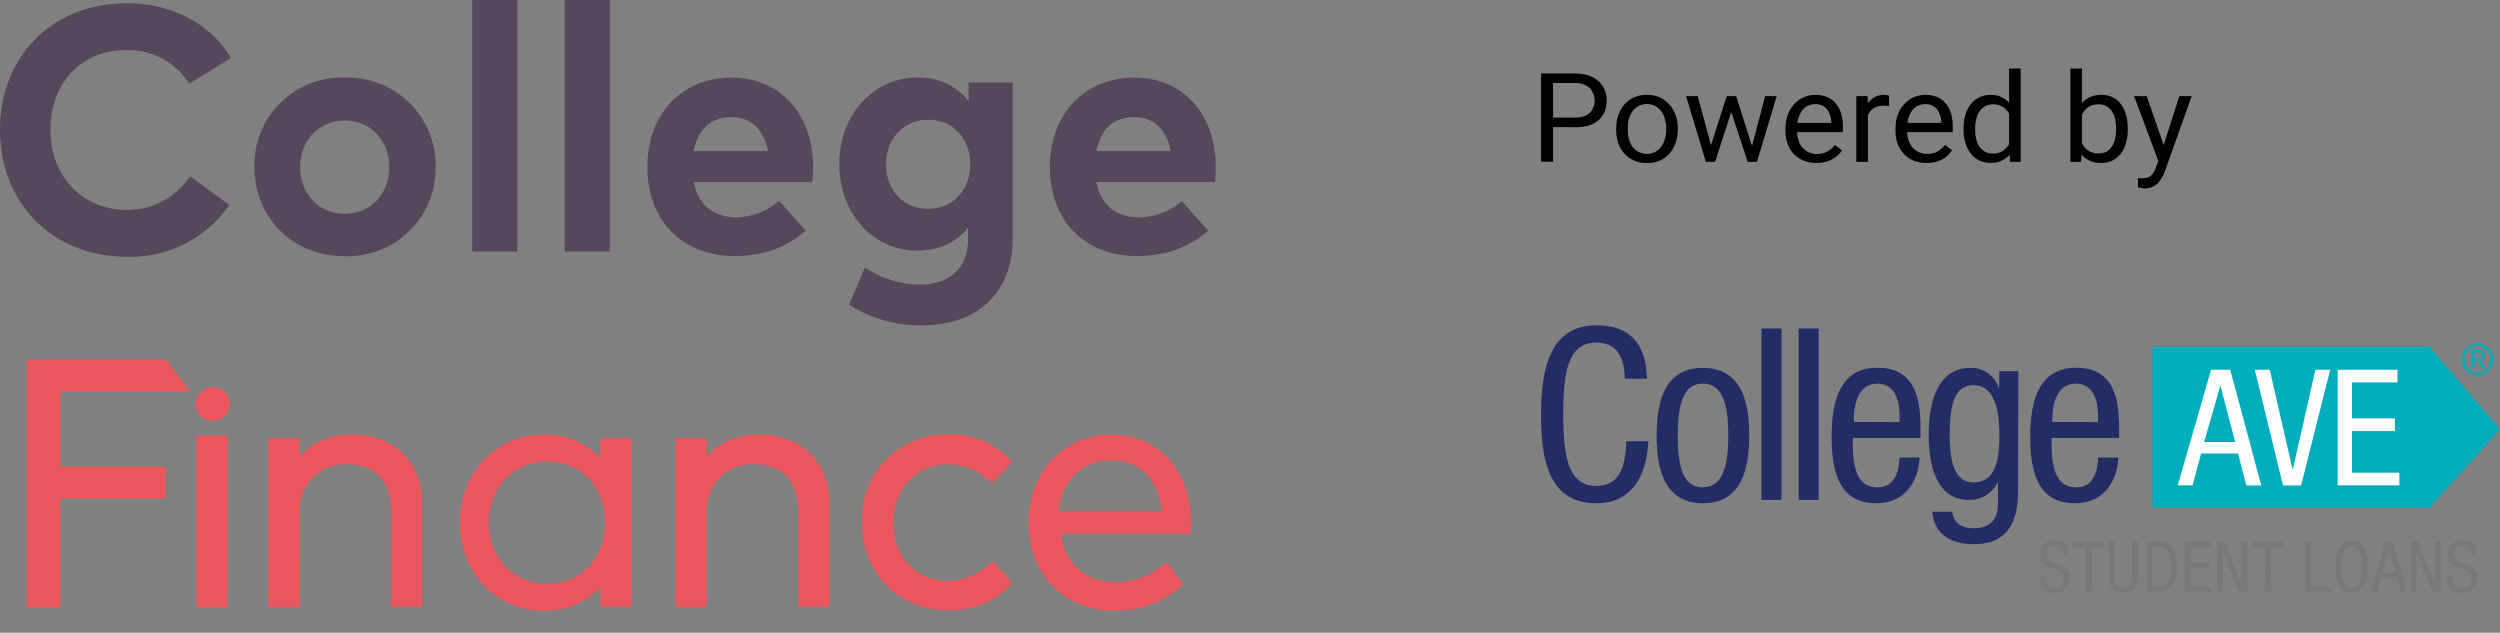 <svg width="162" height="41" viewBox="0 0 162 41" fill="none" xmlns="http://www.w3.org/2000/svg"><rect x="0" y="0" width="162" height="41" fill="#808080" stroke="none"/><path d="M102.04 8.24h-1.58v-.62h1.58c.3 0 .55-.05.74-.14a.9.9 0 0 0 .41-.4c.1-.16.14-.36.14-.57 0-.2-.05-.38-.14-.56a.98.98 0 0 0-.41-.41 1.5 1.5 0 0 0-.74-.16h-1.4v5.1h-.78V4.76h2.18c.44 0 .82.08 1.13.23a1.61 1.61 0 0 1 .94 1.52c0 .37-.08.68-.24.94-.16.26-.4.46-.7.6-.3.13-.69.2-1.13.2ZM104.73 8.4v-.09c0-.3.04-.59.14-.85.09-.27.22-.5.4-.7.17-.19.38-.34.62-.45a2 2 0 0 1 .83-.16 2 2 0 0 1 .83.16 1.98 1.98 0 0 1 1.03 1.15c.1.26.14.55.14.85v.1c0 .3-.05.58-.14.85-.1.26-.22.49-.4.69a1.83 1.83 0 0 1-1.46.61 1.87 1.87 0 0 1-1.86-1.3c-.09-.27-.13-.55-.13-.86Zm.75-.09v.1c0 .2.02.4.07.6.06.18.13.35.23.5a1.17 1.17 0 0 0 .94.46 1.13 1.13 0 0 0 .93-.46c.1-.15.18-.32.23-.5.06-.2.09-.4.09-.6v-.1c0-.2-.03-.4-.09-.6a1.53 1.53 0 0 0-.23-.5 1.12 1.12 0 0 0-.93-.47c-.2 0-.39.05-.55.13-.15.09-.28.2-.39.35-.1.14-.17.3-.23.5-.05.18-.07.38-.07.6ZM110.77 9.73l1.12-3.5h.5l-.1.7-1.15 3.56h-.48l.1-.76Zm-.76-3.5.96 3.54.07.72h-.5l-1.28-4.26h.75Zm3.45 3.51.92-3.51h.75l-1.28 4.26h-.5l.12-.75Zm-.96-3.51 1.1 3.44.13.82h-.48l-1.18-3.58-.1-.68h.53ZM117.72 10.56c-.31 0-.59-.05-.84-.15a1.9 1.9 0 0 1-.63-.42c-.18-.19-.31-.4-.4-.66-.1-.25-.15-.53-.15-.83v-.16c0-.35.05-.66.16-.93.1-.27.25-.5.43-.69a1.84 1.84 0 0 1 1.33-.57c.31 0 .58.05.8.15.24.1.42.26.57.45.15.18.26.4.33.66.07.25.1.52.1.82v.33h-3.27v-.6h2.52v-.05a1.79 1.79 0 0 0-.12-.55.98.98 0 0 0-.33-.44.97.97 0 0 0-.6-.17 1.04 1.04 0 0 0-.84.4c-.1.15-.18.31-.24.5-.06.2-.09.43-.09.69v.16c0 .2.03.4.09.58a1.23 1.23 0 0 0 1.21.9c.27-.01.5-.06.68-.17.18-.1.34-.24.48-.42l.45.35a1.74 1.74 0 0 1-.9.7c-.2.08-.46.12-.74.12ZM121.04 6.9v3.59h-.75V6.23h.73l.02.66Zm1.37-.7v.68a1.94 1.94 0 0 0-.36-.03c-.18 0-.33.02-.46.08a.95.95 0 0 0-.56.56 1.6 1.6 0 0 0-.1.42l-.21.12c0-.26.03-.5.08-.73.05-.22.13-.42.24-.6a1.21 1.21 0 0 1 1.37-.5ZM124.84 10.56c-.3 0-.58-.05-.83-.15a1.88 1.88 0 0 1-1.04-1.08c-.1-.25-.14-.53-.14-.83v-.16c0-.35.05-.66.16-.93.1-.27.25-.5.43-.69a1.84 1.84 0 0 1 1.33-.57c.31 0 .58.05.8.15.24.1.42.26.57.45.15.18.25.4.32.66.07.25.1.52.1.82v.33h-3.26v-.6h2.52v-.05a1.78 1.78 0 0 0-.12-.55 1 1 0 0 0-.33-.44.96.96 0 0 0-.6-.17 1.04 1.04 0 0 0-.84.4c-.1.15-.18.31-.24.5-.06.2-.09.43-.09.69v.16c0 .2.03.4.09.58.06.17.14.33.25.46a1.2 1.2 0 0 0 .97.43c.26 0 .48-.05.67-.16.18-.1.34-.24.48-.42l.45.35c-.1.14-.21.27-.36.4-.14.12-.32.23-.54.3-.2.08-.46.12-.75.12ZM130.19 9.66V4.44h.75v6.05h-.69l-.06-.83Zm-2.95-1.26v-.08c0-.33.04-.62.12-.89.08-.26.2-.5.35-.68a1.58 1.58 0 0 1 1.26-.6c.28 0 .52.04.72.14.21.09.39.23.53.4.15.18.26.4.34.64.09.25.15.53.18.85v.36c-.03.31-.09.6-.18.84-.08.25-.2.46-.34.64s-.32.31-.53.4a1.8 1.8 0 0 1-1.43-.02c-.21-.1-.4-.26-.55-.45-.15-.2-.27-.42-.35-.69a2.94 2.94 0 0 1-.12-.86Zm.75-.08v.08c0 .22.02.41.07.6.04.19.11.35.2.5.1.13.22.25.37.33.14.08.32.12.52.12.25 0 .45-.06.61-.16.16-.1.3-.24.4-.4.09-.17.16-.35.22-.55v-.95a2.04 2.04 0 0 0-.14-.42 1.3 1.3 0 0 0-.24-.36c-.1-.1-.21-.2-.35-.25-.14-.07-.3-.1-.5-.1s-.37.04-.52.13c-.15.08-.27.2-.36.34-.1.14-.17.3-.21.5-.05.18-.07.38-.07.59ZM134.16 4.44h.75v5.22l-.06.83h-.69V4.44Zm3.72 3.88v.08c0 .31-.04.6-.12.86-.07.27-.18.5-.33.69a1.53 1.53 0 0 1-1.26.61c-.28 0-.52-.04-.73-.13-.21-.1-.39-.23-.53-.4a2.07 2.07 0 0 1-.34-.65 3.88 3.88 0 0 1-.18-.84v-.36c.03-.32.1-.6.18-.85.08-.25.2-.46.34-.64.14-.17.32-.31.53-.4.2-.1.45-.14.72-.14.28 0 .52.05.74.15.2.1.39.25.53.45.15.19.26.42.33.68.08.27.12.56.12.89Zm-.76.08v-.08c0-.21-.02-.41-.06-.6-.04-.19-.1-.35-.2-.5a.96.96 0 0 0-.35-.33 1.06 1.06 0 0 0-.53-.13c-.2 0-.36.03-.5.1-.14.06-.25.14-.35.25-.1.1-.18.23-.24.36-.06.14-.1.28-.13.42v.95a2 2 0 0 0 .2.53 1.12 1.12 0 0 0 1.02.57c.2 0 .38-.03.52-.11.15-.08.26-.2.35-.34.1-.14.16-.3.2-.49.05-.19.07-.38.07-.6ZM140 10.04l1.22-3.81h.8l-1.75 4.91a2.54 2.54 0 0 1-.41.7 1.2 1.2 0 0 1-1.12.34l-.2-.04v-.59a1.79 1.79 0 0 0 .64-.05.65.65 0 0 0 .3-.22c.08-.1.16-.23.21-.4l.32-.84Zm-.89-3.81 1.14 3.3.2.77-.54.27-1.62-4.34h.82Z" fill="#000"/><path d="M73.52 5.03c-3.24 0-5.49 2.35-5.49 5.82s2.31 5.74 5.63 5.74c1.83 0 3.38-.53 4.63-1.65l-1.7-1.91a4.38 4.38 0 0 1-2.75 1.06c-1.38 0-2.49-.69-2.8-2.29h7.69c.03-.34.05-.67.05-.99 0-3.42-2.14-5.78-5.26-5.78Zm-2.47 4.76c.26-1.36 1.06-2.2 2.45-2.2 1.25 0 2.1.8 2.36 2.2h-4.81ZM47.42 5.03c-3.25 0-5.47 2.35-5.47 5.82s2.31 5.74 5.63 5.74c1.84 0 3.39-.53 4.63-1.65l-1.72-1.92a4.38 4.38 0 0 1-2.74 1.06c-1.38 0-2.49-.69-2.8-2.28h7.69c.03-.34.05-.67.05-1-.01-3.41-2.15-5.77-5.27-5.77Zm-2.47 4.76c.26-1.36 1.07-2.2 2.45-2.2 1.25 0 2.1.8 2.37 2.2h-4.82ZM36.6 0h2.92v16.3H36.6V0Zm26.17 6.55a4.07 4.07 0 0 0-3.36-1.52c-2.66 0-5.02 2.23-5.02 5.6 0 3.38 2.36 5.61 5 5.61 1.5 0 2.61-.56 3.34-1.49v.78c0 1.88-1.27 2.91-3.1 2.91-1.27 0-2.53-.39-3.58-1.11l-1.03 2.42a8.57 8.57 0 0 0 4.76 1.33c3.58 0 5.85-2.14 5.85-5.65V5.35h-2.87v1.2Zm-2.63 6.98c-1.67 0-2.72-1.29-2.72-2.87 0-1.59 1.06-2.9 2.72-2.9 1.66 0 2.73 1.26 2.73 2.9s-1.1 2.87-2.73 2.87ZM3.27 8.4c.01 3.18 2.18 5.2 4.95 5.2a4.8 4.8 0 0 0 4.09-2.18l2.55 1.86a7.8 7.8 0 0 1-6.63 3.36C3.4 16.63 0 13.18 0 8.4 0 3.65 3.4.21 8.23.21c2.89 0 5.45 1.34 6.73 3.55l-2.7 1.66a4.65 4.65 0 0 0-4.04-2.17C5.38 3.2 3.27 5.3 3.27 8.39ZM33.52 0v16.3H30.6V0h2.92ZM22.34 5.03a5.66 5.66 0 0 0-5.85 5.78c0 3.31 2.48 5.79 5.85 5.79a5.7 5.7 0 0 0 5.89-5.79 5.7 5.7 0 0 0-5.9-5.78Zm0 8.82c-1.64 0-2.89-1.25-2.89-3.02 0-1.76 1.24-3.02 2.89-3.02 1.64 0 2.88 1.24 2.88 3.02s-1.22 3.02-2.88 3.02Z" fill="#56485A"/><path d="M14.64 28.23h-1.83c-.05 0-.08.03-.08.09v10.94c0 .06.03.1.08.1h1.83c.06 0 .1-.04.1-.1V28.32c0-.06-.05-.1-.1-.1ZM13.63 27.28a1.1 1.1 0 1 0 0-2.18 1.1 1.1 0 0 0 0 2.18ZM49.19 28.16c-.85 0-2.38.19-3.41 1.47v-1.15c0-.06-.04-.1-.1-.1h-1.82c-.06 0-.09.04-.09.1v10.77c0 .05.03.09.09.09h1.85c.05 0 .08-.04.08-.1V33.2a2.96 2.96 0 0 1 3.08-3.12c1.82 0 2.85 1.12 2.85 3.06v6.08c0 .06.03.1.09.1h1.85c.05 0 .08-.04.08-.1v-6.68c0-2.61-1.83-4.38-4.55-4.38Zm12.24 1.93c1.06 0 1.95.39 2.78 1.18.02.02.03.02.07.02l.07-.03L65.53 30a.09.09 0 0 0 0-.12 5.21 5.21 0 0 0-4.04-1.73 5.48 5.48 0 0 0-5.64 5.7c0 3.29 2.38 5.7 5.64 5.7 1.64 0 3.08-.62 4.04-1.72a.09.09 0 0 0 0-.12l-1.14-1.27c-.01-.02-.03-.04-.07-.04-.02 0-.05 0-.07.02a4.1 4.1 0 0 1-2.83 1.22c-2.06 0-3.54-1.59-3.54-3.78.02-2.18 1.5-3.77 3.55-3.77ZM22.8 28.16c-.84 0-2.37.19-3.4 1.47v-1.15c0-.06-.04-.1-.1-.1h-1.82c-.06 0-.1.04-.1.1v10.77c0 .05.04.09.1.09h1.84c.06 0 .09-.04.09-.1V33.2a2.96 2.96 0 0 1 3.08-3.12c1.81 0 2.85 1.12 2.85 3.06v6.08c0 .06.03.1.09.1h1.84c.05 0 .08-.04.08-.1v-6.68c0-2.61-1.83-4.38-4.55-4.38Zm-10.6-2.94-1.43-1.89c-.02-.02-.03-.03-.07-.03H1.83c-.06 0-.09.03-.09.09v15.87c0 .06.03.1.09.1h1.99c.05 0 .09-.04.09-.1V32.3h6.72c.06 0 .1-.03.1-.09v-1.89c0-.05-.04-.09-.1-.09H3.91v-4.86h8.23c.04 0 .07-.01.07-.05 0-.03.02-.06-.01-.09Zm28.66 3.17H39c-.05 0-.09.04-.09.1v1.21a4.8 4.8 0 0 0-3.69-1.53c-3.1 0-5.42 2.45-5.42 5.7 0 3.24 2.33 5.7 5.42 5.7a4.9 4.9 0 0 0 3.7-1.53v1.2c0 .05.03.08.08.08h1.85c.05 0 .09-.03.09-.08V28.48c0-.05-.05-.09-.1-.09Zm-5.4 9.45c-2.17 0-3.79-1.7-3.79-3.97 0-2.27 1.6-3.97 3.78-3.97 2.18 0 3.77 1.67 3.77 3.97-.02 2.3-1.6 3.97-3.77 3.97Zm36.6-9.67c-3.14 0-5.41 2.4-5.41 5.7 0 3.28 2.27 5.7 5.51 5.7 1.83 0 3.25-.54 4.44-1.67.03-.04.03-.1.02-.12l-.98-1.29c-.01-.01-.03-.03-.05-.03-.02 0-.06 0-.07.02-.9.8-2.04 1.25-3.24 1.25-1.93 0-3.27-1.2-3.53-3.14h8.3c.06 0 .1-.04.1-.1v-.18c.02-.16.02-.34.02-.52-.02-3.3-2.13-5.62-5.12-5.62Zm3.2 4.91a.14.14 0 0 1-.06.04h-6.54c-.05 0-.09-.04-.09-.08l.02-.05c.32-1.98 1.6-3.16 3.43-3.16s3.04 1.25 3.27 3.2c0 .01 0 .04-.02.05Z" fill="#EC575E"/><mask id="a" fill="#fff"><path d="M90.99 39.95V5.55v34.4Z"/></mask><path d="M90.79 39.95a.2.2 0 1 0 .4 0h-.4Zm.4-34.4a.2.2 0 1 0-.4 0h.4Zm-.2 34.4h.2V39.72h-.4V39.95h.2Zm.2-.22V5.77h-.4v33.96h.4Zm0-33.96V5.54h-.4V5.77h.4Zm-.2-.22h-.2V5.77h.4V5.54h-.2Zm-.2.22v33.96h.4V5.77h-.4Zm0 33.96V39.95h.4V39.72h-.4Z" fill="#B7B7B7" mask="url(#a)"/><path d="M133.67 35.95c0-.34-.12-.58-.5-.58a.48.48 0 0 0-.54.53c0 .9 1.52.37 1.52 1.55a.9.9 0 0 1-1 .97c-.77 0-.99-.4-.99-1.09h.4c0 .37.02.76.6.76a.55.55 0 0 0 .53-.35.54.54 0 0 0 .04-.23c0-.9-1.53-.38-1.53-1.57a.84.84 0 0 1 .58-.87.85.85 0 0 1 .37-.04c.6 0 .9.3.9.91l-.38.01ZM135.55 38.35h-.4v-2.89h-.81v-.35h2.03v.35h-.82v2.9ZM136.63 35.1h.42v2.29c0 .47.15.7.55.7s.55-.25.55-.7V35.1h.4v2.28c0 .6-.32 1.03-.95 1.03-.64 0-.95-.37-.95-1.03l-.02-2.28ZM139.07 35.1h.86c1.01 0 1.14.73 1.14 1.63 0 .82-.2 1.62-1.1 1.62h-.9v-3.24Zm.4 2.92h.42c.7 0 .77-.7.77-1.28 0-.63-.04-1.3-.77-1.3h-.41v2.58ZM141.55 35.1h1.68v.36h-1.28v1.02h1.21v.36h-1.2V38h1.32v.35h-1.73v-3.24ZM143.65 35.1h.52l1.07 2.72V35.1h.4v3.24h-.55l-1.04-2.62v2.62h-.4v-3.24ZM147.17 38.35h-.41v-2.89h-.82v-.35h2.03v.35h-.82l.02 2.9ZM149.37 35.1h.4V38h1.32v.35h-1.72v-3.24ZM153.43 36.73c0 .82-.15 1.69-1.05 1.69s-1.04-.87-1.04-1.7c0-.81.15-1.67 1.04-1.67.9 0 1.05.86 1.05 1.68Zm-1.67 0c0 .75.07 1.36.62 1.36.56 0 .63-.6.63-1.36 0-.75-.07-1.36-.63-1.36-.55 0-.62.61-.62 1.36ZM154.55 35.1h.54l.87 3.25h-.4l-.24-.89h-1.03l-.24.9h-.42l.92-3.25Zm-.2 2.03h.88l-.42-1.56-.46 1.56ZM156.18 35.1h.52l1.07 2.72V35.1h.4v3.24h-.54l-1.04-2.62v2.62h-.4v-3.24ZM160.09 35.95c0-.34-.13-.58-.5-.58a.48.48 0 0 0-.55.53c0 .9 1.54.37 1.54 1.55a.91.91 0 0 1-1.01.97c-.76 0-.98-.4-.98-1.09h.4c0 .37.02.76.6.76a.54.54 0 0 0 .57-.58c0-.9-1.53-.38-1.53-1.57a.86.86 0 0 1 .26-.68.84.84 0 0 1 .69-.23c.6 0 .9.3.9.91l-.4.01Z" fill="#78787A"/><path d="M157.43 22.47h-17.95V32.9h17.95l4.57-5.08-4.57-5.35Z" fill="#00ADBB"/><path d="M143.28 23.96h1.24l2.01 7.5h-.97l-.53-2.07h-2.4l-.55 2.06h-.96l2.16-7.5Zm-.45 4.68h2.01l-.95-3.62h-.02l-1.04 3.62ZM146.11 23.96h.97l1.47 6.43h.03l1.46-6.43h.96l-1.89 7.5h-1.17l-1.83-7.5ZM151.49 23.96h3.87v.82h-2.95v2.33h2.78v.82h-2.78v2.7h3.07v.82h-4v-7.5Z" fill="#fff"/><path d="M106.82 28.58c-.13 2.1-.95 4.03-3.38 4.03-3.16 0-3.58-2.97-3.58-5.76 0-2.8.52-5.77 3.58-5.77 2.27 0 3.22 1.28 3.28 3.46h-1.43c-.03-1.26-.43-2.34-1.85-2.34-1.88-.01-2.14 2.06-2.14 4.64 0 2.58.26 4.65 2.14 4.65 1.67 0 1.9-1.56 1.94-2.9h1.44ZM110.35 23.84c2.41 0 3 2.04 3 4.38 0 2.35-.6 4.39-3 4.39-2.39 0-3-2.04-3-4.39 0-2.34.6-4.38 3-4.38Zm1.64 4.38c0-1.82-.27-3.36-1.67-3.36-1.32 0-1.6 1.56-1.6 3.36 0 1.8.26 3.36 1.6 3.36 1.39 0 1.67-1.55 1.67-3.36ZM114.14 21.29h1.3v11.1h-1.3V21.3ZM116.55 21.29h1.3v11.1h-1.3V21.3ZM120.06 28.38c0 1.27 0 3.2 1.6 3.2 1.25 0 1.42-1.3 1.42-1.93h1.3c0 .9-.52 2.96-2.8 2.96-2.03 0-2.89-1.42-2.89-4.28 0-2.08.4-4.5 2.97-4.5 2.57 0 2.79 2.23 2.79 4.02v.53h-4.39Zm3.03-1.03v-.45c0-.93-.3-2.04-1.44-2.04-1.37 0-1.52 1.68-1.52 2.18v.3l2.96.01ZM130.77 31.86c0 2.5-1.15 3.4-2.83 3.4-.51 0-2.52 0-2.73-2.1h1.3c.07.77.66 1.07 1.35 1.07 1.68 0 1.61-1.3 1.61-1.87v-1.09h-.03a1.99 1.99 0 0 1-1.88 1.12c-2.42 0-2.58-3.06-2.58-4.17 0-2.25.6-4.38 2.73-4.38a1.87 1.87 0 0 1 1.8 1.27h.04v-1.05h1.24l-.02 7.8Zm-4.43-3.64c0 1.36.2 3.04 1.52 3.04 1.41 0 1.7-1.34 1.7-3.04 0-1.61-.29-3.26-1.69-3.26-1.22 0-1.53 1.27-1.53 3.26ZM132.94 28.38c0 1.27 0 3.2 1.6 3.2 1.24 0 1.41-1.3 1.41-1.93h1.31c0 .9-.53 2.96-2.8 2.96-2.04 0-2.9-1.42-2.9-4.28 0-2.08.41-4.5 2.98-4.5 2.56 0 2.78 2.23 2.78 4.02v.53h-4.38Zm3.01-1.03v-.45c0-.93-.3-2.04-1.44-2.04-1.37 0-1.52 1.68-1.52 2.18v.3l2.96.01Z" fill="#232C64"/><path d="M159.6 22.88a1.04 1.04 0 0 1 1.67-.32c.1.09.17.2.22.31.06.13.09.27.08.4a1.01 1.01 0 0 1-.62.95 1.04 1.04 0 0 1-1.35-.55 1 1 0 0 1-.08-.4c0-.13.03-.27.08-.4Zm.17.74a.87.87 0 0 0 .45.47.87.87 0 0 0 .66 0 .83.83 0 0 0 .44-.47.92.92 0 0 0 .07-.34.88.88 0 0 0-.24-.62.86.86 0 0 0-1.2 0 .86.86 0 0 0-.24.62c0 .11.02.23.06.34Zm.84-.94c.11 0 .22.03.3.09a.3.3 0 0 1 .1.25.28.28 0 0 1-.08.24.4.4 0 0 1-.22.1l.34.52h-.2l-.31-.53h-.2v.51h-.19v-1.18h.46Zm-.08.53h.12c.03 0 .07 0 .1-.02a.16.16 0 0 0 .07-.06.22.22 0 0 0 .02-.1c0-.04 0-.08-.02-.1a.16.16 0 0 0-.06-.06.25.25 0 0 0-.08-.03H160.34v.38h.2Z" fill="#00ADBB"/></svg>